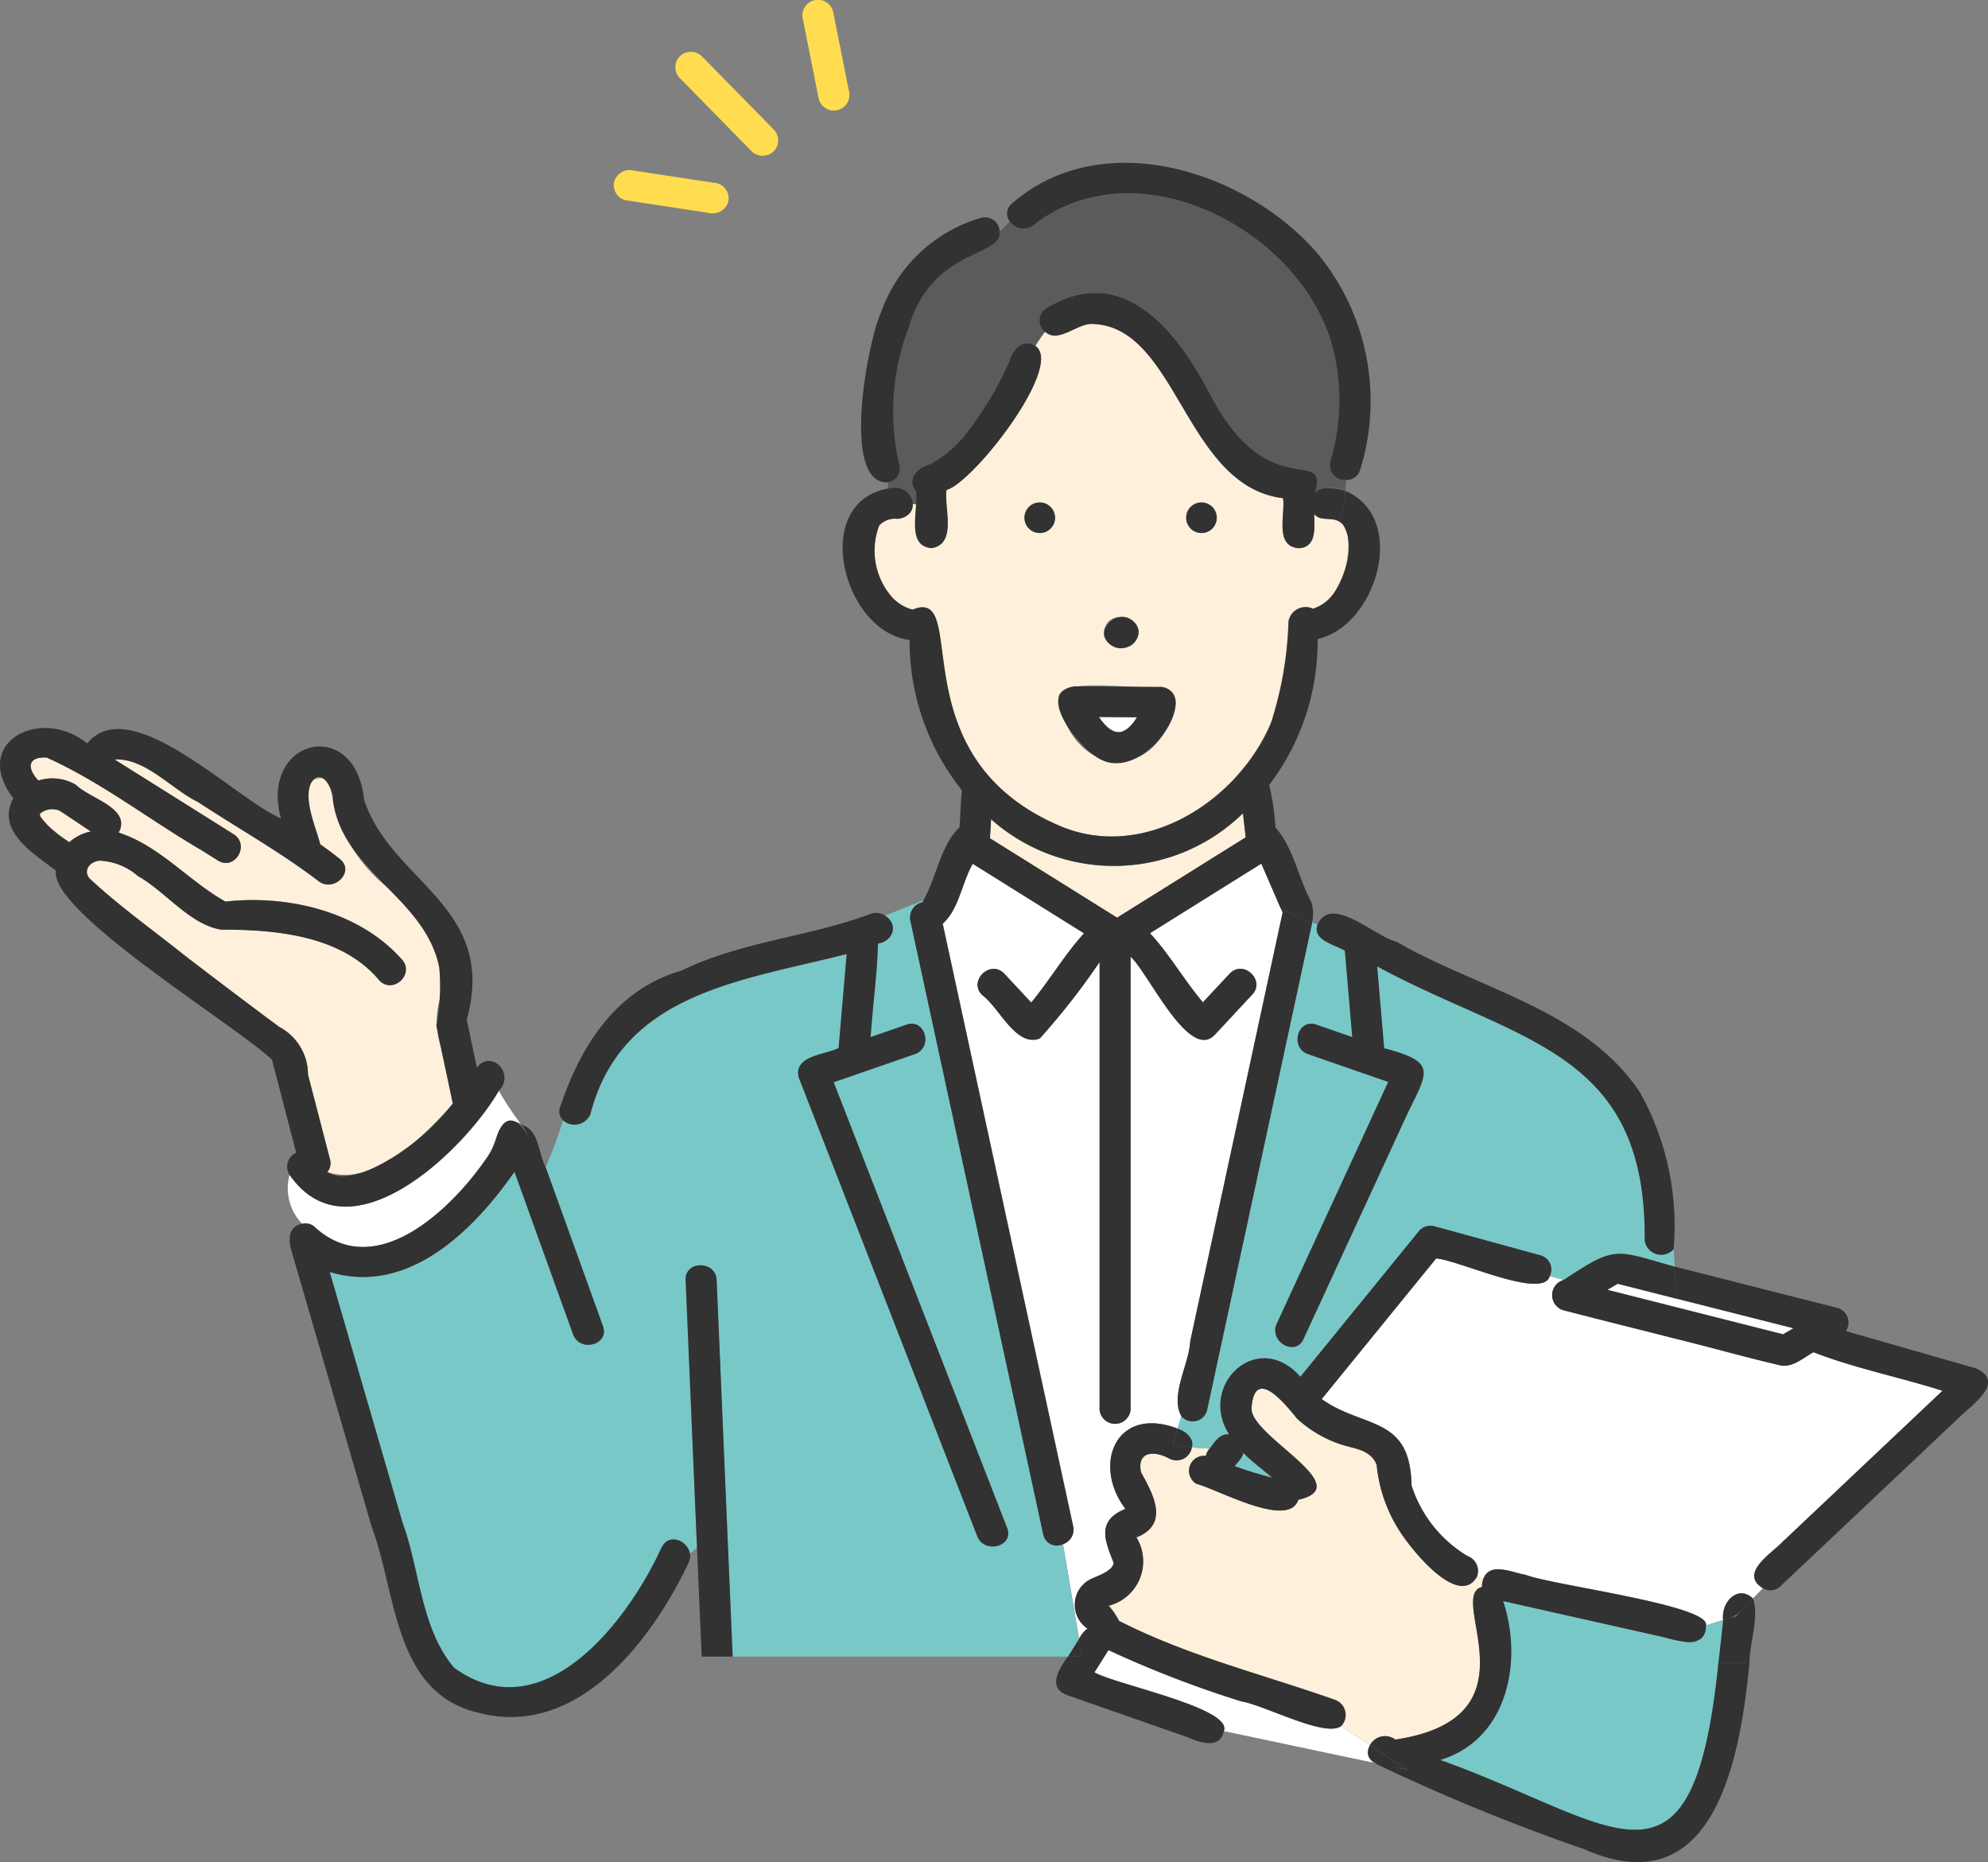 <svg height="83.682" viewBox="0 0 89.359 83.682" width="89.359" xmlns="http://www.w3.org/2000/svg" xmlns:xlink="http://www.w3.org/1999/xlink"><rect x="0" y="0" width="89.359" height="83.682" fill="#808080" stroke="none"/><clipPath id="a"><path d="m0 0h89.359v83.682h-89.359z"/></clipPath><g clip-path="url(#a)"><path d="m139.783 118.23c-.052-.123-.06-.1-.032-.046a.542.542 0 0 1 .032.046" fill="#78c8c8" transform="translate(-85.645 -73.094)"/><path d="m140.814 119.508c.019.018.04.031 0 0" fill="#78c8c8" transform="translate(-86.307 -73.939)"/><path d="m4.618 96v.011s0-.008 0-.012" fill="#78c8c8" transform="translate(-2.83 -59.393)"/><path d="m4.615 96.116.01.016a.1.1 0 0 0 -.01-.016" fill="#78c8c8" transform="translate(-2.829 -59.466)"/><path d="m130.893 85.881a.115.115 0 0 0 .026-.017c-.008 0-.02.013-.026.017" fill="#78c8c8" transform="translate(-80.226 -53.123)"/><path d="m129.244 86.156-.06-.029a.129.129 0 0 0 .06.029" fill="#78c8c8" transform="translate(-79.179 -53.286)"/><path d="m130.831 85.908-.021.012c-.023.021-.032.034.021-.012" fill="#78c8c8" transform="translate(-80.164 -53.151)"/><path d="m4.679 96.234v.008c.025.078.019.039 0-.008" fill="#78c8c8" transform="translate(-2.868 -59.539)"/><path d="m114.957 96.967 5.715 3.569 5.78-3.61-.123-1.083a8.3 8.3 0 0 1 -11.322.268z" fill="#fff0dc" transform="translate(-70.459 -59.297)"/><path d="m155.736 61.615.034.022c-.013-.008-.026-.017-.038-.025" fill="#78c8c8" transform="translate(-95.45 -38.119)"/><path d="m4.653 96.183a.187.187 0 0 0 -.014-.024c.013.049.024.056.014.024" fill="#78c8c8" transform="translate(-2.843 -59.493)"/><path d="m4.622 95.807a.066.066 0 0 0 -.014.051l.011-.01c.006-.026.01-.046 0-.041" fill="#78c8c8" transform="translate(-2.824 -59.275)"/><path d="m155.685 61.579.016.011c-.019-.016-.024-.018-.016-.011" fill="#78c8c8" transform="translate(-95.42 -38.096)"/><path d="m4.673 96.218a.014.014 0 0 0 0-.007" fill="#78c8c8" transform="translate(-2.864 -59.528)"/><path d="m4.619 95.922-.01.008a.059.059 0 0 0 0 .021c0-.01 0-.019.007-.029" fill="#78c8c8" transform="translate(-2.825 -59.346)"/><path d="m4.641 96.1c-.007-.024-.012-.047-.018-.071a.094.094 0 0 0 .018.071" fill="#78c8c8" transform="translate(-2.832 -59.413)"/><path d="m4.61 95.983v-.009-.016z" fill="#78c8c8" transform="translate(-2.824 -59.369)"/><path d="m22 102.26a3.638 3.638 0 0 1 -.032-2.185c.3-2.039-1.028-3.7-2.441-5.024a6.973 6.973 0 0 1 -2.374-3.839c-.051-.326-.113-.805-.425-1-1.364-.232-.3 2.344-.153 2.959.305.215.605.436.893.671.692.564-.3 1.53-.985.97-1.71-1.3-3.609-2.361-5.406-3.545-1.194-.58-2.369-1.986-3.743-1.906l5.349 3.352c.755.474.055 1.661-.7 1.185l-.743-.466c-2.331-1.356-4.5-3.063-6.96-4.163-.876-.039-.88.493-.369 1.036a2.067 2.067 0 0 1 1.7.2c.617.619 2.494 1.032 1.91 2.14 1.845.591 3.137 2.17 4.8 3.1 2.791-.321 6.01.443 7.913 2.582a.692.692 0 0 1 -.986.97c-1.7-2.05-4.69-2.3-7.123-2.294-1.412-.231-2.489-1.709-3.738-2.407a2.792 2.792 0 0 0 -1.745-.696c-.417.058-.72.416-.447.786 1.334 1.246 2.866 2.335 4.3 3.482q2.1 1.62 4.236 3.2a2.437 2.437 0 0 1 1.3 2.155l.986 3.794a.628.628 0 0 1 -.117.577c2.095.7 4.384-1.647 5.64-3.074q-.269-1.282-.538-2.564" fill="#fff0dc" transform="translate(-2.185 -55.227)"/><path d="m5.4 96.453c.189.138.377.272.567.409a2.055 2.055 0 0 1 .965-.48l-1.384-.924a.836.836 0 0 0 -.895.122v.006c.009 0 0 .011 0 .012.052.382.479.615.752.853" fill="#fff0dc" transform="translate(-2.847 -59.015)"/><path d="m118.611 119.44c.014-.017.035-.031.05-.049a.2.2 0 0 0 -.05.049" fill="#78c8c8" transform="translate(-72.698 -73.866)"/><path d="m34.638 134.724c2.77 2.46 6.2-.927 7.748-3.228.467-.616.4-1.98 1.464-1.465a13.5 13.5 0 0 1 -.971-1.465c-1.568 2.7-6.721 7.655-9.405 3.765a2.29 2.29 0 0 0 .563 2.207.617.617 0 0 1 .6.185" fill="#fff" transform="translate(-20.456 -79.544)"/><path d="m139.481 198.742-1.3-.851c-.717.528-3.449-.946-4.478-1.111a48.239 48.239 0 0 1 -5.977-2.305l-.63 1c.966.553 6.229 1.6 5.817 2.638l6.721 1.418a.589.589 0 0 1 -.156-.791" fill="#fff" transform="translate(-77.901 -120.32)"/><path d="m145.522 172.572a.758.758 0 0 1 .057-.358l-.288-.1c-.845 1.487-3.113-1.4-3.579-2.215a6.657 6.657 0 0 1 -.931-2.821c-.3-.7-1.016-.7-1.66-.926a5.43 5.43 0 0 1 -1.921-1.152c-.534-.665-1.9-2.353-2.039-.487-.117 1.269 4.836 3.533 2.1 4.142-.422 1.326-3.626-.474-4.58-.718a.679.679 0 0 1 .428-1.257.624.624 0 0 1 .167-.321c-.267-.022-.533-.035-.8-.059a.7.7 0 0 1 -1.028.5c-.667-.363-1.464-.326-1.254.633.553.986 1.282 2.321-.209 2.917a2.058 2.058 0 0 1 -1.251 3.069 2.955 2.955 0 0 1 .465.678c3.068 1.571 6.465 2.407 9.71 3.551a.72.72 0 0 1 .278 1.183l1.3.851a.763.763 0 0 1 1.135-.248c6.584-.992 2.261-6.443 3.9-6.86" fill="#fff0dc" transform="translate(-78.903 -101.258)"/><path d="m124.617 103.794.057.025-.879-2.031-5.005 3.126c.88.951 1.534 2.115 2.379 3.106l1.215-1.3c.63-.634 1.621.342.985.971-.563.6-1.119 1.208-1.684 1.807-1.159 1.164-2.965-2.8-3.767-3.528v20.356a.7.7 0 0 1 -1.394 0v-20.12a31.458 31.458 0 0 1 -2.688 3.433c-1.07.414-1.824-1.4-2.59-1.953-.637-.627.355-1.6.986-.971l1.22 1.309c.828-1 1.5-2.154 2.373-3.112l-5-3.125c-.49.848-.62 2.047-1.352 2.693l3.844 17.751q1.011 4.666 2.021 9.333a.684.684 0 0 1 -.461.8l.722 4.268a1.309 1.309 0 0 1 .381-.47 1.288 1.288 0 0 1 .162-2.231c.309-.143.948-.345 1.019-.713-.389-.993-.8-1.9.524-2.435-1.518-2.01-.4-4.663 2.343-3.608l.166-.562c-.515-.928.35-2.325.4-3.366q2.077-9.632 4.153-19.265l-.073-.168z" fill="#fff" transform="translate(-67.094 -62.976)"/><path d="m174.246 161 7.137-6.742c-1.913-.61-3.939-1.009-5.8-1.733-.441.246-.911.681-1.447.6-1.656-.38-3.3-.86-4.953-1.256-1.628-.418-3.262-.818-4.887-1.244a.709.709 0 0 1 .061-1.346l-.629-.168c-.3 1.086-4.1-.726-5.106-.793l-5.144 6.319c1.884 1.344 3.987.729 4.037 3.879a5.729 5.729 0 0 0 2.511 3.172.714.714 0 0 1 .43.928l.288.1c.289-.785 1.286-.282 1.893-.188 1.161.47 8.4 1.372 8.111 2.29a7.424 7.424 0 0 1 .773-.249c-.1-.838.682-1.609 1.339-.974l.456-.465c-1.117-.686.418-1.578.928-2.139" fill="#fff" transform="translate(-94.07 -91.763)"/><path d="m122.81 47.782a1.122 1.122 0 0 0 -.231-.588l.04.04a.813.813 0 0 0 -.208-.18 1.931 1.931 0 0 1 -.157.287 1.931 1.931 0 0 0 .157-.287c-.347-.238-.849.012-1.131-.347 0 .587.14 1.5-.7 1.538-1.1-.1-.587-1.521-.7-2.247-4.434-.554-4.732-7.707-8.558-7.831-.676-.052-1.535.9-2.139.349a5.91 5.91 0 0 0 -.441.645c1.3.887-2.768 6.126-4 6.468-.111.816.494 2.442-.681 2.615-1.056-.079-.606-1.42-.7-2.116a.716.716 0 0 0 -.134.024.691.691 0 0 1 -.688.771.969.969 0 0 0 -.817.294 3.173 3.173 0 0 0 .47 3.1 1.9 1.9 0 0 0 1.03.686c2.639-1.1-.739 6.557 6.579 9.705 3.812 1.654 8.053-1.1 9.533-4.614a16.328 16.328 0 0 0 .786-4.547.777.777 0 0 1 1.1-.581 1.839 1.839 0 0 0 .923-.676 3.84 3.84 0 0 0 .657-2.511m-13.861-.216a.686.686 0 0 1 0-1.373.686.686 0 0 1 0 1.373m2.953 4.208c.322-.832 1.823-.341 1.422.529-.322.832-1.824.341-1.422-.529m3.152 3.574c-1.023 3.749-4.826 3.015-5.253-.44.264-.891 3.618-.271 4.581-.429a.7.7 0 0 1 .672.869m1.163-7.782a.686.686 0 0 1 0-1.373.686.686 0 0 1 0 1.373" fill="#fff0dc" transform="translate(-62.209 -23.612)"/><path d="m104.525 36.306c0-.028-.152-.093-.149-.119-.462-.549.1-1.089.653-1.224a5.323 5.323 0 0 0 1.634-1.413 15.268 15.268 0 0 0 1.9-3.19c.145-.506.6-1.071 1.176-.7a5.8 5.8 0 0 1 .441-.645.642.642 0 0 1 .1-1.081c3.5-2.082 5.906 1.187 7.36 3.97 2.6 4.928 5.3 2.2 4.672 4.336a1.467 1.467 0 0 1 1.358-.065c.011-.165.024-.328.044-.486a.668.668 0 0 1 -.709-.846 9.538 9.538 0 0 0 .117-5.057c-1.325-5.218-8.658-9.171-13.368-5.621a.754.754 0 0 1 -1.161-.1l-.453.446c.032.3-.623.385-1 .493-3.922 1.175-4.461 6.547-3.66 10.018.13.432-.017.681-.362.766v.278a.677.677 0 0 1 .861.665c.047-.013.6.074.642.07 0-.12-.1-.371-.1-.492" fill="#5b5b5b" transform="translate(-63.202 -14.11)"/><path d="m71.244 135.04a.624.624 0 0 1 -.883-.44q-1.975-9.122-3.951-18.243-1.01-4.667-2.021-9.333a.7.7 0 0 1 .551-.834c.011-.029.024-.057.036-.085l-1.731.69c.611.385.395 1.133-.315 1.262-.035 1.4-.237 2.8-.329 4.2l1.614-.559c.849-.294 1.211 1.033.37 1.324l-3.644 1.263 7.8 20.039c.322.827-1.026 1.182-1.344.365l-5.323-13.677-2.708-6.957c-.211-.97 1.181-.985 1.8-1.3l.362-4.229c-4.748 1.206-10.119 1.742-11.528 7.204a.778.778 0 0 1 -1.229.262 18.487 18.487 0 0 1 -.781 2.114l2.576 7.142c.3.835-1.046 1.192-1.344.365l-2.635-7.305c-1.834 2.623-4.77 5.576-8.306 4.5l3.281 11.287c.779 2.128.806 4.721 2.31 6.5 4 2.906 7.827-2.1 9.329-5.409.307-.663 1.175-.3 1.263.291l.328-.277q-.255-6.015-.511-12.03c-.038-.885 1.356-.88 1.394 0q.359 8.462.719 16.923h15.08l.492-.782z" fill="#78c8c8" transform="translate(-23.466 -65.646)"/><path d="m139.661 123.217-1.6 7.422a.671.671 0 0 1 -1.159.268l-.166.562c.388.117.762.455.643.841.267.024.533.037.8.059.224-.292.448-.692.881-.643-1.424-2.219 1.279-4.773 3.2-2.591l5.359-6.583a.691.691 0 0 1 .678-.177l4.745 1.3a.66.66 0 0 1 .427.937l.629.167c2.386-1.582 2.316-1.334 4.983-.6l-.045-.78a.747.747 0 0 1 -1.3-.408c.088-8.581-5.714-8.887-12.026-12.3l.315 3.678c2.333.625 2.006.992 1.064 2.9l-4.689 10.174c-.371.8-1.572.105-1.2-.693l5.012-10.866-3.6-1.248c-.842-.292-.477-1.618.37-1.324l1.613.559q-.166-1.942-.333-3.885c-.461-.274-1.468-.469-1.231-1.16l-.242-.106-3.125 14.5" fill="#78c8c8" transform="translate(-83.808 -67.265)"/><path d="m178.312 190.547-8.248-1.853c.9 2.691.217 6.22-2.829 7.139 7.979 2.857 11.354 6.97 12.509-4.377.076-.633.142-1.267.21-1.9a7.4 7.4 0 0 0 -.774.249.713.713 0 0 1 -.867.744" fill="#78c8c8" transform="translate(-102.5 -116.744)"/><path d="m131.924 181.062c.036-.029-.069-.159 0 0" fill="#78c8c8" transform="translate(-80.843 -111.974)"/><path d="m143.773 171.222c-.038.239-.252.4-.38.6.55.2 1.112.371 1.679.518-.429-.376-.9-.712-1.3-1.118" fill="#78c8c8" transform="translate(-87.887 -105.934)"/><path d="m130.374 86.172c.077-.028-.019-.01-.031.009z" fill="#78c8c8" transform="translate(-79.889 -53.305)"/><path d="m129.177 84.719c.047-.066.089-.135.132-.2l-1.709-.019c.231.325.595.788 1.048.659a1.314 1.314 0 0 0 .531-.443" fill="#fff" transform="translate(-78.206 -52.282)"/><path d="m130.271 86.237a.159.159 0 0 1 .028-.018h-.015s-.011.007-.013.014" fill="#78c8c8" transform="translate(-79.845 -53.343)"/><path d="m189.757 151.959.007.125-.007-.125-2.64-.67-.465.273 7.9 2 .464-.273-5.257-1.333" fill="#fff" transform="translate(-114.401 -93.602)"/><g fill="#323232"><path d="m141.465 107.281q-2.077 9.632-4.153 19.265c-.055 1.049-.918 2.43-.4 3.366l.331-1.125-.331 1.125a.671.671 0 0 0 1.159-.268l4.725-21.918-1.4-.613.073.168" transform="translate(-83.813 -66.27)"/><path d="m120.481 57.624-.036-.011a3.911 3.911 0 0 1 -.265 1.378.54.54 0 0 1 .065.041c-.01-.011.04.03.054.035l-.034-.022c.043.037.082.086.123.125l-.039-.04c.578.938.085 2.345-.426 3.1a1.838 1.838 0 0 1 -.923.676.778.778 0 0 0 -1.1.582 16.3 16.3 0 0 1 -.786 4.547c-1.48 3.514-5.722 6.268-9.533 4.613-7.328-3.159-3.928-10.786-6.579-9.7a1.9 1.9 0 0 1 -1.03-.687 3.172 3.172 0 0 1 -.47-3.1.97.97 0 0 1 .817-.294c1.209-.147.686-1.673-.428-1.361-3.507.641-2.02 6.443.972 6.8a10.767 10.767 0 0 0 2.354 6.758c-.061.55-.067 1.108-.108 1.661-.854.814-1.033 2.248-1.624 3.285l.447-.178-.447.178c-.012.029-.026.056-.036.085a.7.7 0 0 0 -.55.834q1.01 4.666 2.021 9.333l3.951 18.243a.624.624 0 0 0 .883.44l-.359-2.123.359 2.123a.684.684 0 0 0 .461-.8q-1.01-4.666-2.021-9.333l-3.844-17.751c.732-.646.862-1.845 1.352-2.693l5 3.125c-.871.958-1.544 2.109-2.373 3.112l-1.22-1.309c-.629-.633-1.624.343-.985.97.765.55 1.519 2.366 2.59 1.953a31.5 31.5 0 0 0 2.688-3.434v20.115a.7.7 0 0 0 1.394 0v-20.36c.8.724 2.608 4.692 3.767 3.528.565-.6 1.121-1.207 1.685-1.808.634-.628-.355-1.605-.986-.97l-1.215 1.3c-.845-.991-1.5-2.155-2.379-3.106l5.005-3.126.879 2.031 1.4.613a1.728 1.728 0 0 0 -.03-.922c-.583-1.066-.808-2.452-1.611-3.343a10.835 10.835 0 0 0 -.284-1.913 10.649 10.649 0 0 0 2.179-6.56c2.636-.573 4.089-5.416 1.271-6.643m-14.553 23.471c-.009.011-.025.019-.032.03a.192.192 0 0 1 .05-.049l-.017.019m8.562.026c.041.031.02.018 0 0m-.37-.433a.521.521 0 0 0 -.032-.046c-.028-.049-.02-.077.032.046m-3.591-4.106-.334.209-5.715-3.569.05-.856a8.3 8.3 0 0 0 11.322-.268l.123 1.083-5.446 3.4m8.981-13.927.012-.009z" transform="translate(-59.979 -35.549)"/><path d="m133.562 43.3a.839.839 0 0 0 -.465.19c.635-2.132-2.071.592-4.672-4.337-1.452-2.782-3.86-6.053-7.36-3.969a.641.641 0 0 0 -.1 1.081 3.732 3.732 0 0 1 .291-.326 3.732 3.732 0 0 0 -.291.326c.6.551 1.464-.4 2.139-.349 3.815.115 4.137 7.287 8.558 7.831.11.725-.4 2.15.7 2.247.837-.035.7-.95.7-1.537.282.359.784.109 1.131.347a3.911 3.911 0 0 0 .265-1.378 2.214 2.214 0 0 0 -.893-.124" transform="translate(-73.989 -21.357)"/><path d="m85.082 135.246-7.8-20.039 3.644-1.263c.84-.291.478-1.618-.37-1.324l-1.614.559c.093-1.4.293-2.8.329-4.2.71-.128.926-.877.315-1.262l-1.645.656 1.645-.656a.725.725 0 0 0 -.7-.053c-2.771 1.02-5.784 1.224-8.466 2.535-2.92.842-4.518 3.387-5.42 6.089a.531.531 0 0 0 .115.626 3.029 3.029 0 0 1 .671-1.069 3.029 3.029 0 0 0 -.671 1.069.778.778 0 0 0 1.228-.262c1.4-5.462 6.779-6 11.522-7.209q-.181 2.114-.362 4.228c-.62.306-2.009.335-1.8 1.3l2.708 6.957 5.323 13.677c.317.816 1.665.462 1.344-.365" transform="translate(-39.809 -66.573)"/><path d="m164.48 115.714c-2.458-3.71-7.25-4.646-10.948-6.778-.971-.231-2.955-2.158-3.552-.758l.759.333-.759-.333c-.237.691.77.885 1.231 1.16q.167 1.942.333 3.885l-1.614-.559c-.847-.294-1.212 1.032-.37 1.324l3.6 1.248-5.01 10.864c-.368.8.833 1.5 1.2.693l4.691-10.17c.934-1.9 1.273-2.287-1.064-2.9q-.157-1.839-.314-3.677c6.322 3.421 12.111 3.723 12.025 12.3a.747.747 0 0 0 1.3.408l-.046-.794.046.794a12.291 12.291 0 0 0 -1.508-7.041" transform="translate(-90.761 -66.616)"/><path d="m50.342 151.241c-1.5 3.3-5.329 8.317-9.329 5.409-1.5-1.778-1.531-4.371-2.31-6.5l-3.281-11.287c3.536 1.076 6.471-1.876 8.306-4.5l2.635 7.305c.3.827 1.645.471 1.344-.365l-2.576-7.142a3.017 3.017 0 0 1 -.871 1.012 3.017 3.017 0 0 0 .871-1.012c-.317-.586-.3-1.632-1-1.876a.809.809 0 0 0 -.13-.095 3.183 3.183 0 0 1 .651 1.839c.1-1.066-1.135-3.031-1.712-1.262a3.183 3.183 0 0 1 -.4.888c-1.548 2.3-4.981 5.689-7.749 3.229a.616.616 0 0 0 -.6-.185 3.938 3.938 0 0 1 1.174 2.288 3.938 3.938 0 0 0 -1.174-2.288c-.623.1-.637.7-.5 1.173l3.625 12.471c1.123 2.981.97 7.439 4.8 8.332 4.446 1.163 7.78-3.247 9.438-6.742.369-.8-.831-1.5-1.2-.693" transform="translate(-20.602 -81.704)"/><path d="m138.46 59.22a.686.686 0 0 0 0 1.373.686.686 0 0 0 0-1.373" transform="translate(-84.452 -36.639)"/><path d="m119.681 60.593a.686.686 0 0 0 0-1.373.686.686 0 0 0 0 1.373" transform="translate(-72.942 -36.639)"/><path d="m155.691 61.585.02.014a.182.182 0 0 0 -.02-.014" transform="translate(-95.425 -38.102)"/><path d="m128.562 73.995c.7.424 1.62-.438.993-1.078-.743-.715-1.938.466-.993 1.078" transform="translate(-78.583 -44.975)"/><path d="m130.859 23.221c-3.206-3.678-9.642-5.735-13.688-2.208a.571.571 0 0 0 -.107.809l.334-.329-.334.329a.754.754 0 0 0 1.161.1c4.712-3.55 12.042.4 13.368 5.621a9.536 9.536 0 0 1 -.117 5.057.668.668 0 0 0 .709.846 1.619 1.619 0 0 1 .7-1.281 1.619 1.619 0 0 0 -.7 1.281.644.644 0 0 0 .635-.481 10.4 10.4 0 0 0 -1.962-9.749" transform="translate(-71.676 -11.873)"/><path d="m105.46 26.984.761-.75a.66.66 0 0 0 -.855-.6 6.763 6.763 0 0 0 -4.48 4.249c-.58 1.231-1.835 7.731.315 7.633a.635.635 0 0 0 .5-.821 10.575 10.575 0 0 1 .429-6.138c1.056-3.591 4.2-3.14 4.092-4.319l-.761.75" transform="translate(-61.287 -15.839)"/><path d="m111.462 40.585c-.377.628-.713 1.353-1.2 2.079.491-.726.827-1.45 1.2-2.079-.573-.37-1.029.191-1.176.7a15.268 15.268 0 0 1 -1.9 3.19 5.333 5.333 0 0 1 -1.634 1.413c-.555.133-1.117.678-.653 1.225.126.8-.479 2.41.688 2.556 1.174-.173.569-1.8.681-2.615 1.209-.325 5.3-5.581 4-6.468" transform="translate(-64.923 -25.036)"/><path d="m123.626 80.885c-1.786.235.1 2.621.88 3.108 2.055 1.6 4.982-2.811 2.983-3.082l-3.863-.025m1.695 1.998.06.029a.132.132 0 0 1 -.06-.029m.727-.141-.051.045c.022-.011.009 0-.014.012-.053.046-.044.033-.021.012l-.147.082c.06 0-.071.028-.072.043 0-.006.009-.009.013-.014-.454.13-.816-.333-1.048-.659l1.711.011a1.915 1.915 0 0 1 -.37.467" transform="translate(-75.316 -50.043)"/><path d="m130.3 86.183a.276.276 0 0 0 .059-.029.092.092 0 0 0 -.059.029" transform="translate(-79.866 -53.303)"/><path d="m130.86 85.889.014-.012a.123.123 0 0 0 -.035.024z" transform="translate(-80.193 -53.132)"/><path d="m81.731 166.7q-.36-8.462-.72-16.923c-.037-.88-1.431-.885-1.394 0q.265 6.224.529 12.447.413-.812.825-1.625-.412.813-.825 1.625.1 2.238.191 4.476z" transform="translate(-48.798 -92.256)"/><path d="m21.434 101.064c-.152-.716-.3-1.434-.454-2.149 1.406-5.1-3.375-6.163-4.609-9.87-.4-3.846-4.729-2.739-3.741.821-2.105-.91-6.785-5.741-8.709-3.368-2.087-1.698-5.256-.055-3.321 2.463-.8 1.472.915 2.484 1.916 3.254-.3 1.837 7.944 6.856 9.708 8.487l1.087 4.184a.691.691 0 0 0 -.3.99 3.02 3.02 0 0 1 .189-.462 3.02 3.02 0 0 0 -.189.462c2.688 3.887 7.833-1.062 9.405-3.765a2.782 2.782 0 0 1 -.314-1.272 2.782 2.782 0 0 0 .314 1.272c.758-.758-.311-1.891-.989-1.046m-18.31-10.132a4.438 4.438 0 0 1 -1.307-1.156c.018.045.03.094 0 .012 0 .036-.014-.04-.026-.053l.009.014a.268.268 0 0 1 -.008-.059.079.079 0 0 1 0 .009c0-.01 0-.019 0-.027 0-.045.031-.08.012-.01l-.007.029v.01c0-.01 0-.02.007-.03s.013-.015 0-.012v-.006a.835.835 0 0 1 .903-.124l1.384.923a2.058 2.058 0 0 0 -.966.48m15.022 13.845c-.785.548-2.456 1.57-3.426.98a.628.628 0 0 0 .117-.577q-.493-1.9-.986-3.794a2.433 2.433 0 0 0 -1.3-2.155q-2.13-1.586-4.236-3.2c-1.435-1.147-2.968-2.236-4.3-3.481-.272-.37.031-.728.448-.786a2.792 2.792 0 0 1 1.743.691c1.248.7 2.326 2.177 3.738 2.408 2.432 0 5.422.243 7.124 2.294.621.638 1.62-.338.985-.971-1.9-2.14-5.122-2.9-7.913-2.582-1.664-.931-2.955-2.511-4.8-3.1.585-1.108-1.293-1.521-1.909-2.14a2.068 2.068 0 0 0 -1.7-.2c-.5-.536-.518-1.075.369-1.036 2.457 1.1 4.629 2.807 6.96 4.163l.743.466c.759.475 1.459-.712.7-1.185l-5.346-3.357c1.375-.08 2.549 1.327 3.743 1.906 1.8 1.184 3.7 2.242 5.406 3.545.686.56 1.677-.406.986-.97-.288-.235-.588-.456-.893-.671-.186-.773-.749-1.912-.425-2.722.463-.823 1.031.255 1 .768.423 3.181 4.19 4.4 4.775 7.491a9.4 9.4 0 0 1 -.13 2.6c.231 1.175.5 2.346.739 3.521a10.532 10.532 0 0 1 -2.214 2.094" transform="translate(0 -53.087)"/><path d="m199.322 152.92-5.879-1.687a.684.684 0 0 0 -.38-1.041l-7.319-1.856.083 1.439 5.257 1.333-.465.273-7.9-2 .464-.273 2.64.67-.083-1.439c-2.671-.74-2.6-.984-4.983.6l1.615.43-1.615-.43a.709.709 0 0 0 -.061 1.346c1.625.426 3.259.826 4.887 1.244 1.656.4 3.3.876 4.954 1.256.536.078 1.005-.357 1.447-.6 1.858.724 3.884 1.123 5.8 1.733l-7.137 6.742c-.51.561-2.044 1.453-.927 2.139l1.121-1.143-1.121 1.143a.66.66 0 0 0 .792-.109l8-7.554c.556-.561 2.125-1.588.814-2.206" transform="translate(-110.471 -91.417)"/><path d="m153.153 146.43 1.124.3a.66.66 0 0 0 -.428-.937l-4.745-1.3a.69.69 0 0 0 -.677.177l-5.359 6.583c-1.92-2.183-4.621.374-3.2 2.591-.433-.049-.656.35-.881.643a4.411 4.411 0 0 1 1.027.187 4.411 4.411 0 0 0 -1.027-.187.619.619 0 0 0 -.166.32.679.679 0 0 0 -.429 1.257c.955.243 4.153 2.044 4.58.718 2.731-.612-2.213-2.866-2.1-4.142.14-1.864 1.5-.181 2.039.487a5.431 5.431 0 0 0 1.925 1.145c.643.222 1.364.223 1.659.925a6.66 6.66 0 0 0 .931 2.821c.478.831 2.724 3.695 3.58 2.215l-1.22-.444 1.22.444a.714.714 0 0 0 -.43-.928 5.725 5.725 0 0 1 -2.511-3.172c-.053-3.154-2.152-2.533-4.038-3.879l5.144-6.319c1 .068 4.822 1.878 5.106.793zm-11.353 9.359c-.567-.147-1.129-.316-1.679-.518.129-.2.343-.361.381-.6.4.407.869.743 1.3 1.118" transform="translate(-84.617 -89.382)"/><path d="m201.417 188.016c-.657-.634-1.44.137-1.339.975.487-.014 1.042-.661 1.339-.975" transform="translate(-122.625 -116.18)"/><path d="m201.1 188.395-.778.793c.076-.029.153-.058.224-.093a1.217 1.217 0 0 0 -.507.382l.284-.289c-.178.069-.368.127-.561.182-.068.634-.134 1.268-.21 1.9h1.392c.006-.925.448-2.006.156-2.875" transform="translate(-122.306 -116.559)"/><path d="m158.934 205.668c-.51 1.033 1.155.909 1.7 1.117z" transform="translate(-97.354 -127.245)"/><path d="m174.749 189.14c-1.152 11.361-4.552 7.221-12.509 4.378 3.047-.92 3.724-4.448 2.829-7.14l7.164 1.609c.693.184 1.963.581 1.952-.5a1.378 1.378 0 0 0 -.764.62 1.378 1.378 0 0 1 .764-.62c.31-.911-6.98-1.829-8.111-2.291-.607-.095-1.6-.6-1.893.188l2.679.975-2.679-.975a.764.764 0 0 0 -.057.358c-1.64.417 2.672 5.876-3.9 6.86a.763.763 0 0 0 -1.135.248l1.7 1.117 1.341.283-1.341-.283 1.25.821-1.25-.821-1.544-.326a89.415 89.415 0 0 0 9.467 3.886c5.9 2.618 7.028-4.191 7.432-8.388z" transform="translate(-97.506 -114.428)"/><path d="m137.056 169.22c.118-.386-.255-.724-.643-.841l-.2.694a4.548 4.548 0 0 0 .848.147" transform="translate(-83.484 -104.175)"/><path d="m135.18 180.174c-3.245-1.144-6.642-1.979-9.71-3.551a2.955 2.955 0 0 0 -.465-.678 2.058 2.058 0 0 0 1.251-3.069c1.493-.6.762-1.929.209-2.917-.211-.957.587-1 1.254-.633a.7.7 0 0 0 1.028-.5 4.54 4.54 0 0 1 -.848-.147l-.118.4.118-.4a2.914 2.914 0 0 1 -.809-.369 2.914 2.914 0 0 0 .809.369l.2-.694c-2.748-1.055-3.859 1.6-2.343 3.608-1.323.538-.913 1.441-.524 2.435-.071.368-.71.57-1.019.713a1.288 1.288 0 0 0 -.162 2.231 1.308 1.308 0 0 0 -.381.47l.132.782.061.359-.061-.359h-.624c-.391.532-.951 1.4-.041 1.737l5.4 1.888c.556.24 1.472.572 1.646-.272l-1.862-.393 1.862.393c.426-1.028-4.858-2.09-5.817-2.638l.631-1a48.164 48.164 0 0 0 5.977 2.305c1.034.167 3.76 1.639 4.478 1.112l-.941-.618.941.618a.72.72 0 0 0 -.278-1.183m-8.925-7.3c-.069-.159.036-.029 0 0" transform="translate(-75.173 -103.786)"/><path d="m124.516 193.179-.492.782h.624z" transform="translate(-76.016 -119.519)"/><path d="m4.638 96.153a.134.134 0 0 0 .009.016z" transform="translate(-2.843 -59.489)"/><path d="m4.626 96.026a.562.562 0 0 0 .02.075c0-.015-.009-.039-.02-.076" transform="translate(-2.835 -59.409)"/><path d="m4.675 96.227v.008a.037.037 0 0 0 0-.012" transform="translate(-2.865 -59.533)"/><path d="m4.62 95.916-.011.01.011-.008" transform="translate(-2.825 -59.343)"/><path d="m4.608 95.957v.016c0-.006 0-.008 0-.015" transform="translate(-2.824 -59.368)"/><path d="m4.667 96.207a.029.029 0 0 0 0-.01z" transform="translate(-2.857 -59.516)"/></g><path d="m95.277 4.083-.622-3.122q-.045-.226-.09-.451a.7.7 0 0 0 -1.355.368q.311 1.561.622 3.122.045.226.09.451a.7.7 0 0 0 1.355-.368" fill="#ffdc50" transform="translate(-57.119)"/><path d="m80.017 6.718-.4-.408a.717.717 0 0 0 -.994 0 .7.7 0 0 0 0 .978l2.829 2.883.4.408a.717.717 0 0 0 .994 0 .7.7 0 0 0 0-.978z" fill="#ffdc50" transform="translate(-48.067 -3.78)"/><path d="m75.93 20.644-3.293-.5-.467-.072a.723.723 0 0 0 -.864.483.7.7 0 0 0 .491.851l3.292.5.468.072a.722.722 0 0 0 .864-.483.7.7 0 0 0 -.491-.851" fill="#ffdc50" transform="translate(-43.693 -12.409)"/></g></svg>